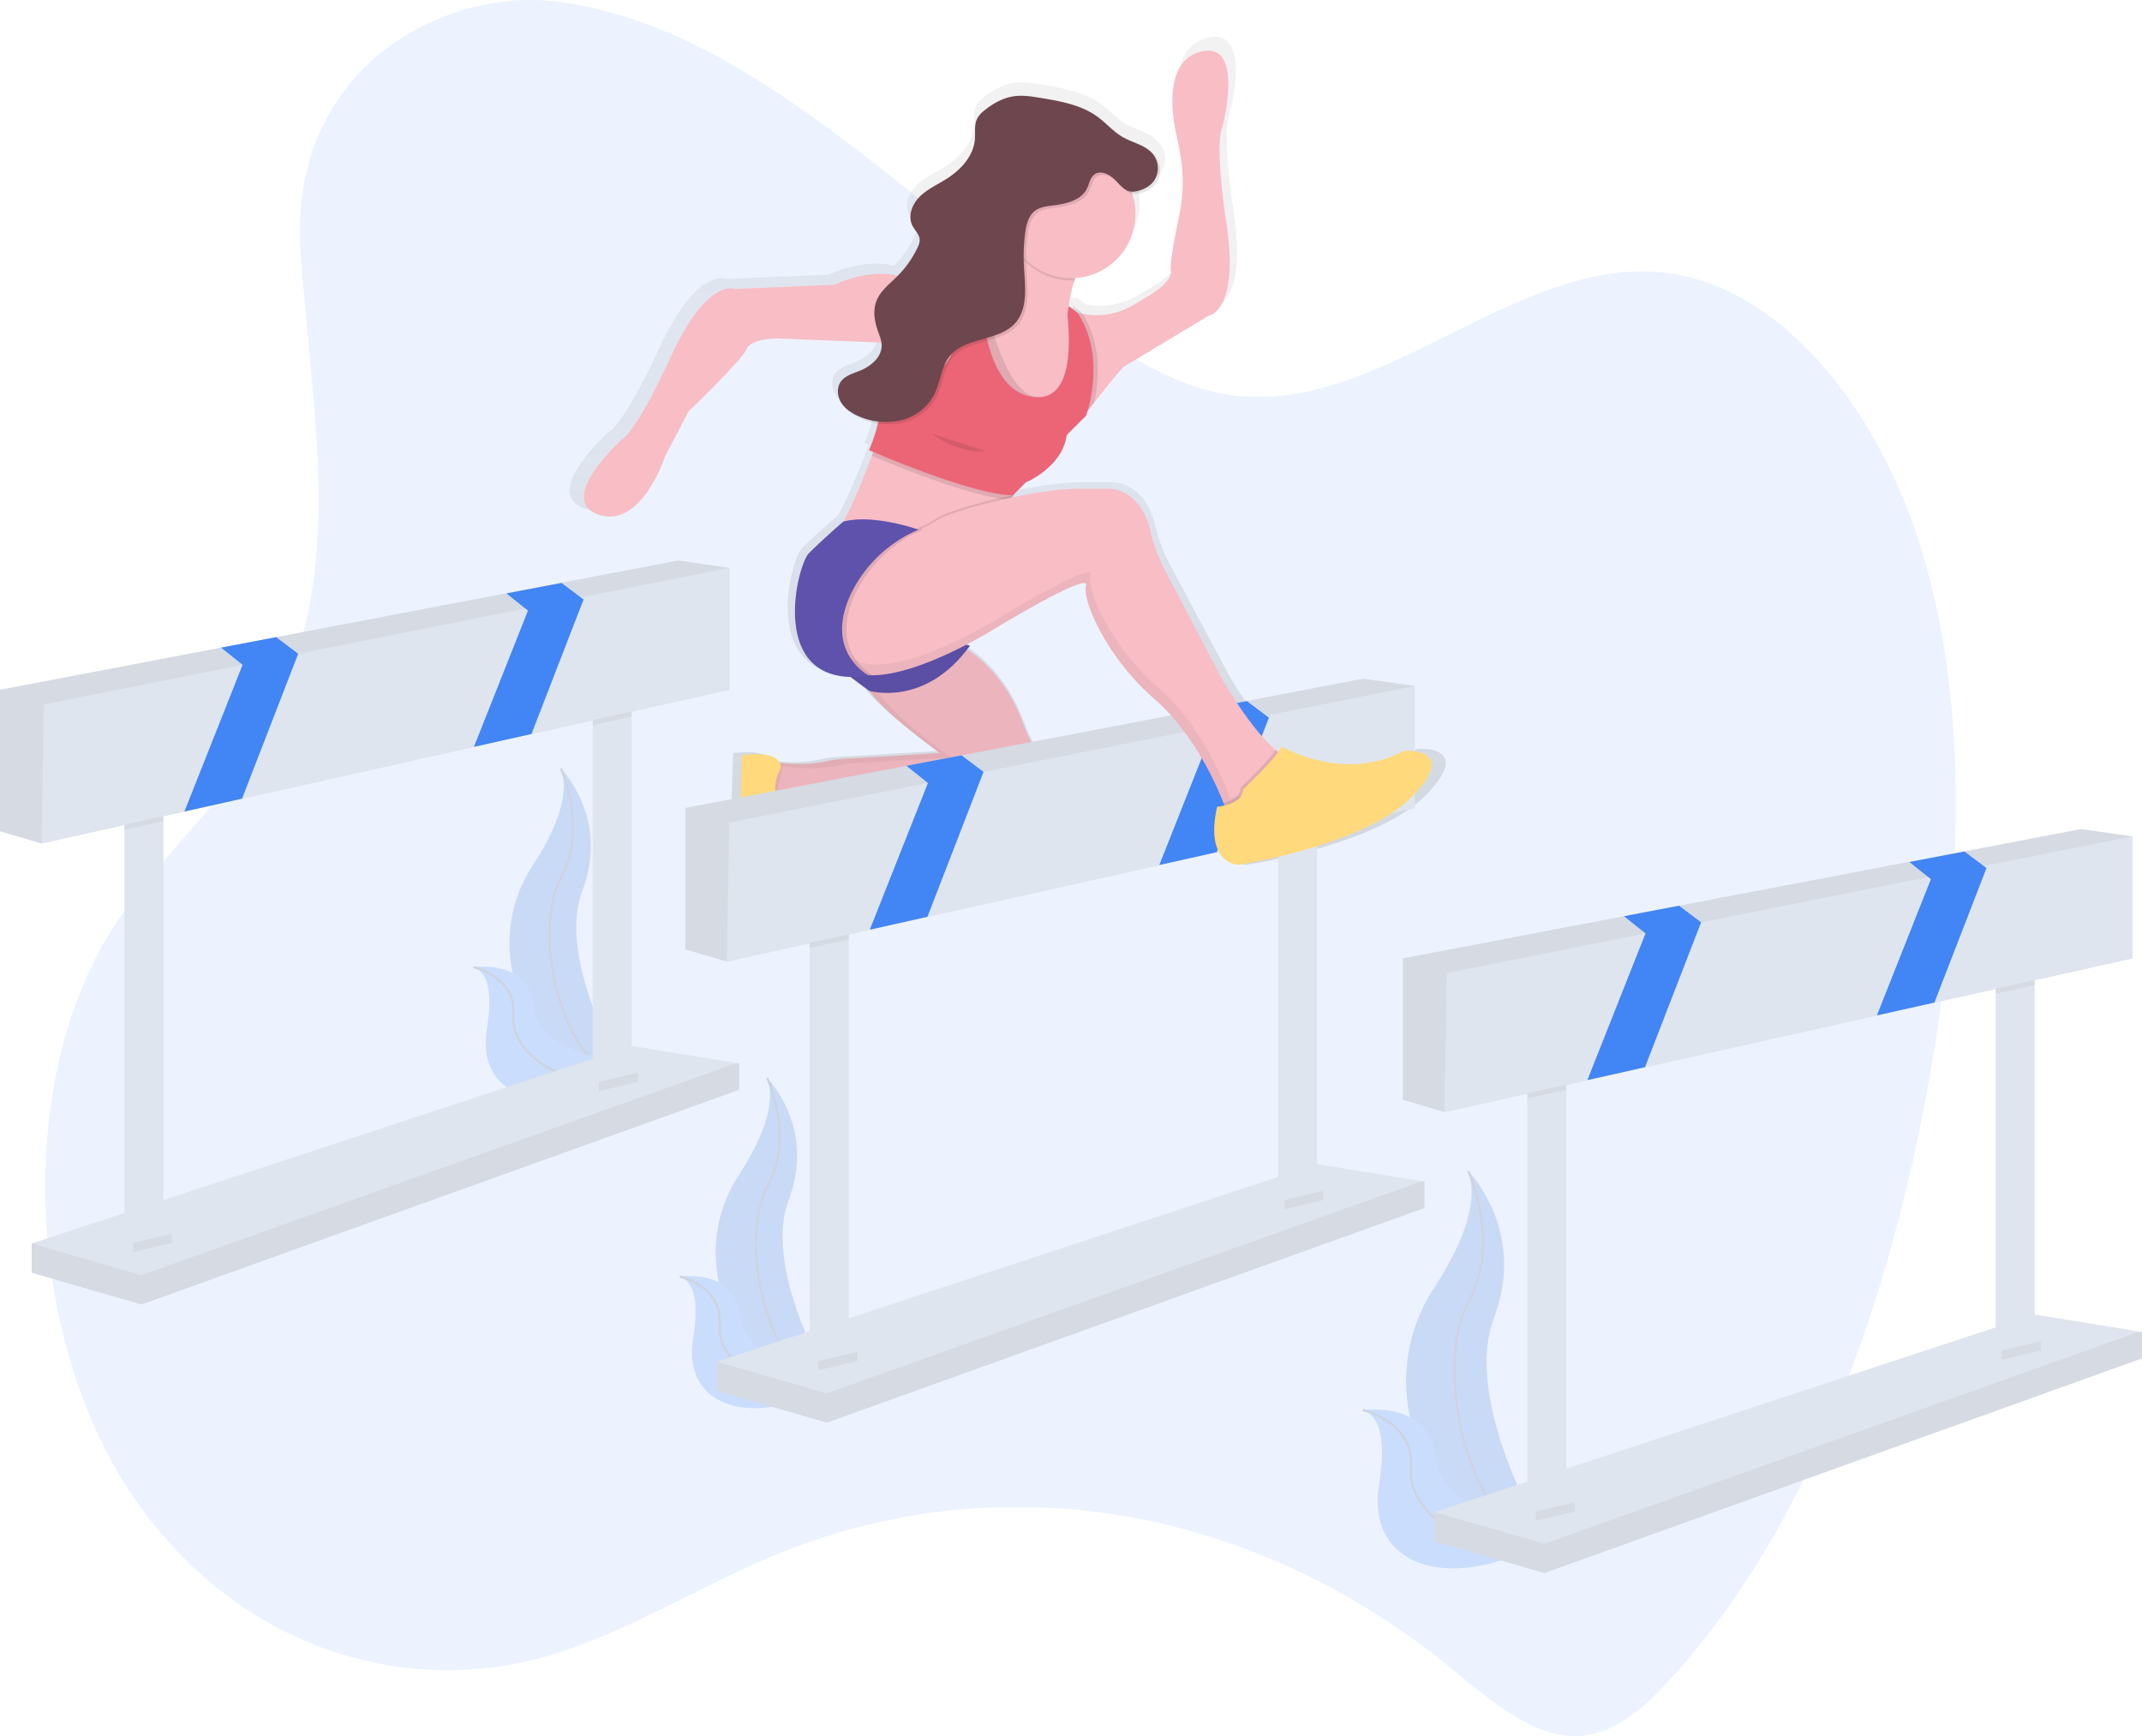 <svg id="eaf2d989-45f6-4b5a-b963-815c55e353a4" data-name="Layer 1" xmlns="http://www.w3.org/2000/svg" xmlns:xlink="http://www.w3.org/1999/xlink" width="997" height="808" viewBox="0 0 997 808"><defs><linearGradient id="2f4d485d-57ea-446e-b436-4d82ba75f353" x1="570.56" y1="454" x2="570.56" y2="63.07" gradientUnits="userSpaceOnUse"><stop offset="0" stop-color="gray" stop-opacity="0.25"/><stop offset="0.54" stop-color="gray" stop-opacity="0.12"/><stop offset="1" stop-color="gray" stop-opacity="0.1"/></linearGradient></defs><title>track and field</title><path d="M362.14,46.9c93,12.73,168.51,101.25,252.3,156.49,18.67,12.31,38.24,23.15,58.93,26.36,68.54,10.64,131.74-63.09,200.6-57.07,55.81,4.88,103.14,64,123.22,133.54s17,147.32,5.85,220.32c-17.46,114-56.14,226.15-123.47,300.3-11.11,12.24-23.52,23.69-37.79,26.47C818,858,795.95,837.85,775.37,821.19c-92.88-75.22-210.3-94.32-314-51.08-35.12,14.64-68.71,36-104.65,46.54-69.21,20.26-147.53-5.34-194.52-76s-54.63-186.8-9.86-260c18.69-30.55,44.45-52.12,64.07-81.6,49.3-74,31.1-148.82,25-235.6C235.4,77.94,307.81,39.47,362.14,46.9Z" transform="translate(-101.5 -46)" fill="#4285f4" opacity="0.1"/><g opacity="0.2"><path d="M784.88,591s27.51,27.51,12,68.33,26.62,108.7,26.62,108.7l-1.29-.21c-56.5-10-84.57-74.59-53.15-122.59C780.72,627.42,790.31,606.48,784.88,591Z" transform="translate(-101.5 -46)" fill="#4285f4"/><path d="M784.88,591.5s27.51,27.51,12,68.33,26.62,108.7,26.62,108.7l-1.29-.21c-56.5-10-84.57-74.59-53.15-122.59C780.72,627.87,790.31,606.94,784.88,591.5Z" transform="translate(-101.5 -46)" opacity="0.1"/><path d="M784.88,591s15.53,33.72,0,61.23-2.66,104.71,38.6,115.8" transform="translate(-101.5 -46)" fill="none" stroke="#535461" stroke-miterlimit="10"/><path d="M735.89,702.3s31.39-5,34.25,23.13,60.36,32,60.36,32l-1.08.72c-47.48,31.17-92.86,19.85-86-21.53C745.95,721.27,745.74,705.81,735.89,702.3Z" transform="translate(-101.5 -46)" fill="#4285f4"/><path d="M735.89,702.3s24.37,5.35,22.36,27.5,36.18,48.71,72.25,27.66" transform="translate(-101.5 -46)" fill="none" stroke="#535461" stroke-miterlimit="10"/></g><g opacity="0.2"><path d="M458.6,547.68s22.86,22.86,10,56.77,22.12,90.32,22.12,90.32l-1.07-.18c-46.94-8.29-70.27-62-44.17-101.86C455.14,577.9,463.11,560.51,458.6,547.68Z" transform="translate(-101.5 -46)" fill="#4285f4"/><path d="M458.6,548.06s22.86,22.86,10,56.77,22.12,90.32,22.12,90.32L489.6,695c-46.94-8.29-70.27-62-44.17-101.86C455.14,578.28,463.11,560.89,458.6,548.06Z" transform="translate(-101.5 -46)" opacity="0.1"/><path d="M458.6,547.68s12.9,28,0,50.87-2.21,87,32.07,96.22" transform="translate(-101.5 -46)" fill="none" stroke="#535461" stroke-miterlimit="10"/><path d="M417.89,640.13S444,636,446.35,659.35,496.5,686,496.5,686l-.9.6c-39.45,25.9-77.16,16.5-71.47-17.89C426.24,655.88,426.07,643,417.89,640.13Z" transform="translate(-101.5 -46)" fill="#4285f4"/><path d="M417.89,640.13s20.24,4.44,18.58,22.85,30.06,40.48,60,23" transform="translate(-101.5 -46)" fill="none" stroke="#535461" stroke-miterlimit="10"/></g><g opacity="0.2"><path d="M362.6,403.68s22.86,22.86,10,56.77,22.12,90.32,22.12,90.32l-1.07-.18c-46.94-8.29-70.27-62-44.17-101.86C359.14,433.9,367.11,416.51,362.6,403.68Z" transform="translate(-101.5 -46)" fill="#4285f4"/><path d="M362.6,404.06s22.86,22.86,10,56.77,22.12,90.32,22.12,90.32L393.6,551c-46.94-8.29-70.27-62-44.17-101.86C359.14,434.28,367.11,416.89,362.6,404.06Z" transform="translate(-101.5 -46)" opacity="0.1"/><path d="M362.6,403.68s12.9,28,0,50.87-2.21,87,32.07,96.22" transform="translate(-101.5 -46)" fill="none" stroke="#535461" stroke-miterlimit="10"/><path d="M321.89,496.13S348,492,350.35,515.35,400.5,542,400.5,542l-.9.6c-39.45,25.9-77.16,16.5-71.47-17.89C330.24,511.88,330.07,499,321.89,496.13Z" transform="translate(-101.5 -46)" fill="#4285f4"/><path d="M321.89,496.13s20.24,4.44,18.58,22.85,30.06,40.48,60,23" transform="translate(-101.5 -46)" fill="none" stroke="#535461" stroke-miterlimit="10"/></g><polygon points="14.76 592.38 14.76 578.75 294.05 500.42 344 494.74 344 507.23 65.85 607.13 14.76 592.38" fill="#dfe5ee"/><polygon points="14.76 592.38 14.76 578.75 294.05 500.42 344 494.74 344 507.23 65.85 607.13 14.76 592.38" opacity="0.05"/><polygon points="14.76 578.75 294.05 486.79 342.87 494.74 65.85 593.51 14.76 578.75" fill="#dfe5ee"/><rect x="57.9" y="370.99" width="18.17" height="211.17" fill="#dfe5ee"/><rect x="275.88" y="322.17" width="18.17" height="185.06" fill="#dfe5ee"/><polygon points="339.46 264.27 339.46 321.04 112.67 371.7 85.84 377.7 19.3 392.56 0 386.88 0 321.04 102.91 301.42 128.52 296.54 315.62 260.87 339.46 264.27" fill="#dfe5ee"/><polygon points="339.46 264.27 339.46 321.04 112.67 371.7 85.84 377.7 19.3 392.56 0 386.88 0 321.04 102.91 301.42 128.52 296.54 315.62 260.87 339.46 264.27" opacity="0.05"/><polygon points="76.07 370.99 76.07 382.15 57.9 386.21 57.9 370.99 76.07 370.99" opacity="0.05"/><polygon points="294.05 322.17 294.05 333.46 275.88 337.51 275.88 322.17 294.05 322.17" opacity="0.05"/><polygon points="339.46 264.27 339.46 321.04 247.38 341.61 220.6 347.59 112.67 371.7 85.84 377.7 19.3 392.56 20.44 327.85 112.91 309.42 138.78 304.27 138.79 304.27 244.5 283.2 270.32 278.05 339.46 264.27" fill="#dfe5ee"/><polygon points="138.79 304.27 112.67 371.7 85.84 377.7 112.91 309.42 102.91 301.42 128.52 296.54 138.78 304.27 138.79 304.27" fill="#4285f4"/><polygon points="271.62 279.03 247.38 341.61 220.6 347.59 245.74 284.18 244.5 283.2 235.74 276.18 261.35 271.3 270.32 278.05 271.61 279.03 271.62 279.03" fill="#4285f4"/><polygon points="61.88 578.47 80.04 574.21 80.04 578.47 61.88 582.73 61.88 578.47" opacity="0.05"/><polygon points="278.72 503.54 296.88 499.28 296.88 503.54 278.72 507.8 278.72 503.54" opacity="0.05"/><path d="M761.23,394.51c-28.95,15.25-58.92-2-58.92-2a19.07,19.07,0,0,1-1.61,2.52c-.37-.28-.75-.57-1.13-.88-12.44-10.17-26.21-34.18-26.21-34.18l-26.83-50.31a78.52,78.52,0,0,1-7.37-19.19c-4.42-19.18-18.53-20-18.53-20H604.1c-8,0-19.56,1.68-31,4a2.1,2.1,0,0,0,.57-1.14l-.55.11,6.14-6s17.57-7.12,19.64-22.37l9.3-9.15s.3-.8.72-2.21l3.09-3.89c13.46-16.85,14.43-17.13,14.43-17.13l40.81-24.15s14.65-2.08,8.54-43.05-2-46-2-46,11.1-41.05-10.18-35.94-11.66,40.2-11.66,40.2l1.48,7.75a74.2,74.2,0,0,1-.3,29.35c-2.21,10.45-4.68,23.36-4.06,26.44,1.09,5.37-11.2,12.17-11.2,12.17l-6.95,4.06a35.17,35.17,0,0,1-24.39,4.16l-.37-.56L602,184a12.05,12.05,0,0,0-.3,1.3L600,184l0,.1c0-.36,0-.7.08-1.08a53.88,53.88,0,0,1,2.69-11.28c.11-.34.25-.7.37-1A30.72,30.72,0,0,0,632,140.29a30,30,0,0,0-1.52-9.44,6.51,6.51,0,0,0,2.38,0c3.74-.6,7.71-2.52,9.65-5.83a10.7,10.7,0,0,0-.79-11.72,11.71,11.71,0,0,0-1.6-1.67c-3.55-4-9.49-5-14.21-7.69-4.49-2.53-7.9-6.57-12.08-9.58-7.9-5.71-18-7.43-27.64-9-4.14-.67-8.35-1.34-12.51-.79-5.26.7-10.1,3.33-14.22,6.62a12.8,12.8,0,0,0-3.59,3.95c-1.53,3-.86,6.52-1.13,9.84-.66,8.08-7,14.66-14,18.95-4.3,2.63-9,4.73-12.61,8.26s-5.74,9.1-3.49,13.56c1.19,2.36,3.54,4.33,3.56,7a7.84,7.84,0,0,1-1,3.34,48.67,48.67,0,0,1-9.59,13.5c-14.6-3.52-30.36,4.22-30.36,4.22l-47.55,2s-13.44-6.1-31,31.52-23.78,39.66-23.78,39.66-32,28.47-11.37,35.59,32-27.46,32-27.46L417,233.84s25.84-24.41,27.91-29.49,14.47-5.08,14.47-5.08l50.41,2a9.59,9.59,0,0,1,.12,1.23c.12,5.64-5.17,10-10.49,12.09-3.36,1.34-7.2,2.35-9.25,5.29s-1.56,7.21.5,10.21a13.42,13.42,0,0,0,2.19,2.43,20.53,20.53,0,0,0,7.72,5,35.81,35.81,0,0,0,7.51,2.08,76,76,0,0,1-4.25,12.6l2,.86-.66,1.76c-2.82,7.49-8.63,22.27-13.77,31.21-.05,0-9.34,7.88-16.55,15-5.51,5.42-18.79,57.6,20.07,58.54l8.87,6.54.18,0c7.89,11.14,33.94,29.44,33.94,29.44l-46.07,2.72a57.66,57.66,0,0,0-6.85.83q-1.13.2-2.26.45c-8.12,1.78-17.11,1.15-21.93.58-3.19-6-18-3.56-18-3.56s-2.07,30.51,1,47.79,14.47,6.1,14.47,6.1c-2.07-15.25,15-26.47,15-26.47h0c2.17-1.09,4.74-2.41,7.76-4,9.58-5.14,55.15,2.72,69.24,5.32a47.65,47.65,0,0,0,9.41.8c40.39-.66,29.9-20.36,29.9-20.36l-8.13-16a82.22,82.22,0,0,1-3.56-8.18c-7.18-19-18.34-29.46-26.89-35.06.46-.58.92-1.16,1.37-1.77,0,0-.68-.16-1.71-.47,7.22-3.69,12-6.64,12-6.64s47.55-28.47,45.49-21.35,10.34,34.57,33.08,53.89c.66.56,1.3,1.13,1.94,1.71l.62.57,1.27,1.2.69.67,1.18,1.18.66.68,1.25,1.34.5.54q.85.94,1.68,1.9l.36.43q.64.76,1.27,1.52l.57.71,1,1.28.58.75,1,1.31.52.69,1.16,1.61.28.38q.71,1,1.39,2l.34.51,1,1.51.42.65.89,1.4.39.62.93,1.53.27.44q1.21,2,2.3,4l.12.22.95,1.72.15.28.91,1.72.06.12a151.46,151.46,0,0,1,6.87,15.07,26.4,26.4,0,0,1-3.53.6c-6.2,27.46,10.34,27.46,10.34,27.46s61-9.15,83.74-32.54S761.23,394.51,761.23,394.51Z" transform="translate(-101.5 -46)" fill="url(#2f4d485d-57ea-446e-b436-4d82ba75f353)"/><path d="M540,342.5s25.14,6.52,37.68,40.22a81.56,81.56,0,0,0,3.45,8L589,406.5s10.15,19.37-28.92,20a45.36,45.36,0,0,1-9.1-.79c-13.63-2.55-57.71-10.28-67-5.23a172.92,172.92,0,0,1-16,8l-11-12,4-16s13.21,2.48,24.62-.07a55.86,55.86,0,0,1,8.81-1.26L539,396.5s-35-25-35-34S540,342.5,540,342.5Z" transform="translate(-101.5 -46)" fill="#f8bdc5"/><path d="M465,403.5s-11,17.94,11.49,21c0,0-16.49,11-14.49,26,0,0-11,11-14-6s-1-47-1-47S465,394.5,465,403.5Z" transform="translate(-101.5 -46)" opacity="0.05"/><path d="M540,342.5s25.14,6.52,37.68,40.22a81.56,81.56,0,0,0,3.45,8L589,406.5s10.15,19.37-28.92,20a45.36,45.36,0,0,1-9.1-.79c-13.63-2.55-57.71-10.28-67-5.23a172.92,172.92,0,0,1-16,8l-11-12,4-16s13.21,2.48,24.62-.07a55.86,55.86,0,0,1,8.81-1.26L539,396.5s-35-25-35-34S540,342.5,540,342.5Z" transform="translate(-101.5 -46)" opacity="0.05"/><path d="M462,418.5l4-16s13.21,2.48,24.62-.07a55.86,55.86,0,0,1,8.81-1.26L544,398.5s-35-25-35-34,36-20,36-20l.27.08A32.74,32.74,0,0,0,540,342.5s-36,11-36,20,35,34,35,34l-44.56,2.67a55.86,55.86,0,0,0-8.81,1.26c-11.41,2.55-24.62.07-24.62.07l-4,16,11,12s.74-.3,2.26-1Z" transform="translate(-101.5 -46)" opacity="0.05"/><path d="M465,403.5s-11,17.94,11.49,21c0,0-16.49,11-14.49,26,0,0-11,11-14-6s-1-47-1-47S465,394.5,465,403.5Z" transform="translate(-101.5 -46)" fill="#ffd97b"/><polygon points="333.76 647.38 333.76 633.75 613.05 555.42 663 549.74 663 562.23 384.85 662.13 333.76 647.38" fill="#dfe5ee"/><polygon points="333.76 647.38 333.76 633.75 613.05 555.42 663 549.74 663 562.23 384.85 662.13 333.76 647.38" opacity="0.05"/><polygon points="333.76 633.75 613.05 541.79 661.87 549.74 384.85 648.51 333.76 633.75" fill="#dfe5ee"/><rect x="376.9" y="425.99" width="18.17" height="211.17" fill="#dfe5ee"/><rect x="594.88" y="377.17" width="18.17" height="185.06" fill="#dfe5ee"/><polygon points="658.46 319.27 658.46 376.04 431.67 426.7 404.84 432.7 338.3 447.56 319 441.88 319 376.04 421.9 356.42 447.52 351.54 634.62 315.87 658.46 319.27" fill="#dfe5ee"/><polygon points="658.46 319.27 658.46 376.04 431.67 426.7 404.84 432.7 338.3 447.56 319 441.88 319 376.04 421.9 356.42 447.52 351.54 634.62 315.87 658.46 319.27" opacity="0.05"/><polygon points="395.07 425.99 395.07 437.15 376.9 441.21 376.9 425.99 395.07 425.99" opacity="0.05"/><polygon points="613.05 377.17 613.05 388.46 594.88 392.51 594.88 377.17 613.05 377.17" opacity="0.05"/><polygon points="658.46 319.27 658.46 376.04 566.38 396.61 539.6 402.59 431.67 426.7 404.84 432.7 338.3 447.56 339.44 382.85 431.91 364.42 457.78 359.27 457.79 359.27 563.5 338.2 589.32 333.05 658.46 319.27" fill="#dfe5ee"/><polygon points="457.79 359.27 431.67 426.7 404.84 432.7 431.91 364.42 421.9 356.42 447.52 351.54 457.78 359.27 457.79 359.27" fill="#4285f4"/><polygon points="590.62 334.03 566.38 396.61 539.6 402.59 564.74 339.18 563.5 338.2 554.74 331.18 580.35 326.3 589.32 333.05 590.61 334.03 590.62 334.03" fill="#4285f4"/><polygon points="380.88 633.47 399.04 629.21 399.04 633.47 380.88 637.73 380.88 633.47" opacity="0.05"/><polygon points="597.72 558.54 615.88 554.28 615.88 558.54 597.72 562.79 597.72 558.54" opacity="0.05"/><path d="M664.13,192.9l-39.48,23.75s-.94.28-14,16.85l-4.69,6c-9.92,12.75-30.54,17-30.54,17l-13.08-20.12-2.76-24.44,2.9-9.87,2.3-7.82,20.12,2.88L593,201.5l10-10c.78.21,1.57.4,2.36.55A33.55,33.55,0,0,0,628.95,188l6.72-4s11.88-6.69,10.83-12c-.6-3,1.79-15.72,3.93-26a74.16,74.16,0,0,0,.29-28.86l-1.43-7.62S640,75,660.57,70s9.85,35.34,9.85,35.34-3.94,4.94,2,45.23S664.13,192.9,664.13,192.9Z" transform="translate(-101.5 -46)" fill="#f8bdc5"/><path d="M599.05,187.54c-1.12,10.58,3.95,12,3.95,12l3,12v13l-9,15H575l-19-9v-42l-3-10a38.7,38.7,0,0,0,5-.65c9.65-1.93,15.12-7.29,18.2-13.11C581,155.67,580,145.5,580,145.5s40-11,26,20c-1.86,4.13-3.28,7.76-4.35,11A53.72,53.72,0,0,0,599.05,187.54Z" transform="translate(-101.5 -46)" fill="#f8bdc5"/><path d="M573.59,275.33a2.08,2.08,0,0,1-.59,1.17,8.65,8.65,0,0,0-1.29,2c-4.68,8.83-13.71,40-13.71,40l-49-18-.71-.18L489,295.5c5.47-3.91,14.61-27.36,18.33-37.42,1-2.81,1.67-4.58,1.67-4.58l52,5S574.48,270.3,573.59,275.33Z" transform="translate(-101.5 -46)" fill="#f8bdc5"/><path d="M553,175.5s-15,6-30,0-33,3-33,3l-46,2s-13-6-30,31-23,39-23,39-31,28-11,35,31-27,31-27l11-21s25-24,27-29,14-5,14-5l50,2-.31,14.62L528,233.5l14-12,11-22Z" transform="translate(-101.5 -46)" fill="#f8bdc5"/><path d="M606,165.5c-1.86,4.13-3.28,7.76-4.35,11-.54,0-1.1,0-1.65,0a29.92,29.92,0,0,1-23.81-11.76C581,155.67,580,145.5,580,145.5S620,134.5,606,165.5Z" transform="translate(-101.5 -46)" opacity="0.1"/><circle cx="498.5" cy="99.5" r="30" fill="#f8bdc5"/><path d="M573.59,275.33a2.08,2.08,0,0,1-.59,1.17,8.65,8.65,0,0,0-1.29,2c-17.79-.78-56.72-17.11-64.38-20.38,1-2.81,1.67-4.58,1.67-4.58l52,5S574.48,270.3,573.59,275.33Z" transform="translate(-101.5 -46)" opacity="0.1"/><path d="M610.69,233.5l-4.69,6c-9.92,12.75-30.54,17-30.54,17l-13.08-20.12-2.76-24.44L560.5,188c2.79,13,10.59,40.12,22.5,42.5,19.91,4,18.48-24.53,17.5-36.5a16.2,16.2,0,0,1,.5-5.5l4,3,.36.55C614.89,206.85,612.75,224.47,610.69,233.5Z" transform="translate(-101.5 -46)" opacity="0.1"/><path d="M558,173.5H548s10,64-37,46c0,0,4,15-5,36,0,0,48,21,67,21l6-6s17-7,19-22l9-9s10-27-4-48l-4-3a16.16,16.16,0,0,0-.5,5.5c1,12,2.41,40.48-17.5,36.5C556,225.5,558,173.5,558,173.5Z" transform="translate(-101.5 -46)" fill="#eb6576"/><path d="M490,355.5l16,12s26,8,47-21c0,0-13-3-11-10S490,355.5,490,355.5Z" transform="translate(-101.5 -46)" fill="#5e52ad"/><path d="M490,355.5l16,12s26,8,47-21c0,0-13-3-11-10S490,355.5,490,355.5Z" transform="translate(-101.5 -46)" opacity="0.05"/><path d="M573.59,276.33a2.08,2.08,0,0,1-.59,1.17c-4,4-15,42-15,42l-49-18-.71-.18a70.21,70.21,0,0,1,12-6.06c3.41-1.32,6.84-2.72,9.81-4.06a44.92,44.92,0,0,0,6.91-3.7C541.2,284.5,557.29,279.7,573.59,276.33Z" transform="translate(-101.5 -46)" opacity="0.1"/><path d="M687,418.5l-15,4s-.34-1-1-2.74c-3.2-8.14-13.86-32.61-32-48.26-22-19-34-46-32-53s-44,21-44,21-33.35,20.75-55.39,20.78A23.28,23.28,0,0,1,498,358.5c-8.5-3.83-11.94-10.54-13.09-17a29.72,29.72,0,0,1,6-23.31,68.38,68.38,0,0,1,29.4-21.93c3.41-1.32,6.84-2.72,9.81-4.06a44.92,44.92,0,0,0,6.91-3.7c7-5,47-15,66-15h16s13.64.8,17.92,19.66A78,78,0,0,0,644.05,312L670,361.5s13.32,23.61,25.35,33.61c3.43,2.86,6.76,4.61,9.65,4.39C718,398.5,687,418.5,687,418.5Z" transform="translate(-101.5 -46)" fill="#f8bdc5"/><path d="M640.16,130.52A10.67,10.67,0,0,0,639.4,119c-3.36-4.37-9.43-5.37-14.22-8.11-4.35-2.49-7.64-6.46-11.68-9.42-7.64-5.61-17.38-7.31-26.73-8.84-4-.66-8.08-1.32-12.1-.77-5.09.69-9.77,3.28-13.76,6.51a12.52,12.52,0,0,0-3.47,3.88c-1.48,2.92-.83,6.42-1.09,9.68-.64,7.95-6.78,14.42-13.55,18.63-4.16,2.59-8.74,4.65-12.2,8.12s-5.55,8.95-3.37,13.33c1.16,2.32,3.43,4.26,3.44,6.86a7.8,7.8,0,0,1-.94,3.29,47.87,47.87,0,0,1-9.54,13.55c-3.54,3.52-7.77,6.68-9.61,11.33-1.77,4.47-1,9.57.63,14.1.76,2.16,1.71,4.32,1.75,6.6.11,5.55-5,9.81-10.15,11.89-3.25,1.31-7,2.31-8.95,5.2s-1.51,7.09.48,10,5.2,4.86,8.5,6.19a31.16,31.16,0,0,0,19.38,1.58,23.74,23.74,0,0,0,15.15-11.78c3-5.84,3.2-13,7.36-18.1,7.33-8.91,22.79-6.66,30.44-15.31,6.14-6.95,4.47-17.48,4-26.74a82.37,82.37,0,0,1,.64-15.45c.5-3.64,1.42-7.55,4.28-9.85,2.31-1.86,5.43-2.28,8.37-2.64,6.14-.77,13.21-2.26,16-7.79,1.16-2.3,1.51-5.2,3.6-6.7,2.89-2.08,6.94,0,9.46,2.5,2.78,2.77,5.11,6.18,9.34,5.49C634.45,135.67,638.29,133.78,640.16,130.52Z" transform="translate(-101.5 -46)" opacity="0.1"/><path d="M639.08,129.44a10.67,10.67,0,0,0-.77-11.52c-3.36-4.37-9.43-5.37-14.22-8.11-4.35-2.49-7.64-6.46-11.68-9.42-7.64-5.61-17.38-7.31-26.73-8.84-4-.66-8.08-1.32-12.1-.77-5.09.69-9.77,3.28-13.76,6.51a12.52,12.52,0,0,0-3.47,3.88c-1.48,2.92-.83,6.42-1.09,9.68-.64,7.95-6.78,14.42-13.55,18.63-4.16,2.59-8.74,4.65-12.2,8.12s-5.55,8.95-3.37,13.33c1.16,2.32,3.43,4.26,3.44,6.86a7.8,7.8,0,0,1-.94,3.29,47.87,47.87,0,0,1-9.54,13.55c-3.54,3.52-7.77,6.68-9.61,11.33-1.77,4.47-1,9.57.63,14.1.76,2.16,1.71,4.32,1.75,6.6.11,5.55-5,9.81-10.15,11.89-3.25,1.31-7,2.31-8.95,5.2s-1.51,7.09.48,10,5.2,4.86,8.5,6.19a31.16,31.16,0,0,0,19.38,1.58,23.74,23.74,0,0,0,15.15-11.78c3-5.84,3.2-13,7.36-18.1,7.33-8.91,22.79-6.66,30.44-15.31,6.14-6.95,4.47-17.48,4-26.74a82.37,82.37,0,0,1,.64-15.45c.5-3.64,1.42-7.55,4.28-9.85,2.31-1.86,5.43-2.28,8.37-2.64,6.14-.77,13.21-2.26,16-7.79,1.16-2.3,1.51-5.2,3.6-6.7,2.89-2.08,6.94,0,9.46,2.5,2.78,2.77,5.11,6.18,9.34,5.49C633.36,134.58,637.21,132.69,639.08,129.44Z" transform="translate(-101.5 -46)" fill="#6e464e"/><path d="M535.5,248s11,9,25,8" transform="translate(-101.5 -46)" opacity="0.1"/><path d="M707.42,399.68C701.68,405.32,689,413.5,689,413.5l-15,4s-11-32-33-51-34-46-32-53-44,21-44,21-33.35,20.75-55.39,20.78A23.28,23.28,0,0,1,500,353.5c-8.5-3.83-11.94-10.54-13.09-17a28.68,28.68,0,0,1,.82-13.31,29.19,29.19,0,0,0-2.82,18.31c1.15,6.46,4.59,13.17,13.09,17a23.28,23.28,0,0,0,9.61,1.78c22,0,55.39-20.78,55.39-20.78s46-28,44-21,10,34,32,53,33,51,33,51l15-4S712.89,401.79,707.42,399.68Z" transform="translate(-101.5 -46)" opacity="0.05"/><path d="M531,292.5l-1.7.79a61.63,61.63,0,0,0-28.9,27.46c-13.4,26.08,4.31,37.83,7.21,39.53A23.28,23.28,0,0,1,498,358.5c-8.5-3.83-11.94-10.54-13.09-17a29.72,29.72,0,0,1,6-23.31,68.38,68.38,0,0,1,29.4-21.93c3.41-1.32,6.84-2.72,9.81-4.06Z" transform="translate(-101.5 -46)" opacity="0.1"/><path d="M529,292.5s-21-7.46-35-3.73c0,0-9,7.73-16,14.73-5.7,5.7-20,64,28,57,0,0-22.16-11.42-7.6-39.75a61.62,61.62,0,0,1,28.9-27.46Z" transform="translate(-101.5 -46)" fill="#5e52ad"/><path d="M687,418.5l-15,4s-.34-1-1-2.74c3.49-.92,8-3,8-7.26,0,0,11.45-10.69,16.35-17.39,3.43,2.86,6.76,4.61,9.65,4.39C718,398.5,687,418.5,687,418.5Z" transform="translate(-101.5 -46)" opacity="0.1"/><path d="M680,413.5s15-14,18-20c0,0,29,17,57,2,0,0,26-2,4,21s-81,32-81,32-16,0-10-27C668,421.5,680,420.5,680,413.5Z" transform="translate(-101.5 -46)" fill="#ffd97b"/><polygon points="667.76 717.38 667.76 703.75 947.05 625.42 997 619.74 997 632.23 718.85 732.13 667.76 717.38" fill="#dfe5ee"/><polygon points="667.76 717.38 667.76 703.75 947.05 625.42 997 619.74 997 632.23 718.85 732.13 667.76 717.38" opacity="0.05"/><polygon points="667.76 703.75 947.05 611.79 995.87 619.74 718.85 718.51 667.76 703.75" fill="#dfe5ee"/><rect x="710.9" y="495.99" width="18.17" height="211.17" fill="#dfe5ee"/><rect x="928.88" y="447.17" width="18.17" height="185.06" fill="#dfe5ee"/><polygon points="992.46 389.27 992.46 446.04 765.67 496.7 738.84 502.7 672.3 517.56 653 511.88 653 446.04 755.9 426.42 781.52 421.54 968.62 385.87 992.46 389.27" fill="#dfe5ee"/><polygon points="992.46 389.27 992.46 446.04 765.67 496.7 738.84 502.7 672.3 517.56 653 511.88 653 446.04 755.9 426.42 781.52 421.54 968.62 385.87 992.46 389.27" opacity="0.05"/><polygon points="729.07 495.99 729.07 507.15 710.9 511.21 710.9 495.99 729.07 495.99" opacity="0.05"/><polygon points="947.05 447.17 947.05 458.46 928.88 462.51 928.88 447.17 947.05 447.17" opacity="0.05"/><polygon points="992.46 389.27 992.46 446.04 900.38 466.61 873.6 472.59 765.67 496.7 738.84 502.7 672.3 517.56 673.44 452.85 765.91 434.42 791.78 429.27 791.79 429.27 897.5 408.2 923.32 403.05 992.46 389.27" fill="#dfe5ee"/><polygon points="791.79 429.27 765.67 496.7 738.84 502.7 765.91 434.42 755.9 426.42 781.52 421.54 791.78 429.27 791.79 429.27" fill="#4285f4"/><polygon points="924.62 404.03 900.38 466.61 873.6 472.59 898.74 409.18 897.5 408.2 888.74 401.18 914.35 396.3 923.32 403.05 924.61 404.03 924.62 404.03" fill="#4285f4"/><polygon points="714.88 703.47 733.04 699.21 733.04 703.47 714.88 707.73 714.88 703.47" opacity="0.05"/><polygon points="931.72 628.54 949.88 624.28 949.88 628.54 931.72 632.79 931.72 628.54" opacity="0.05"/></svg>